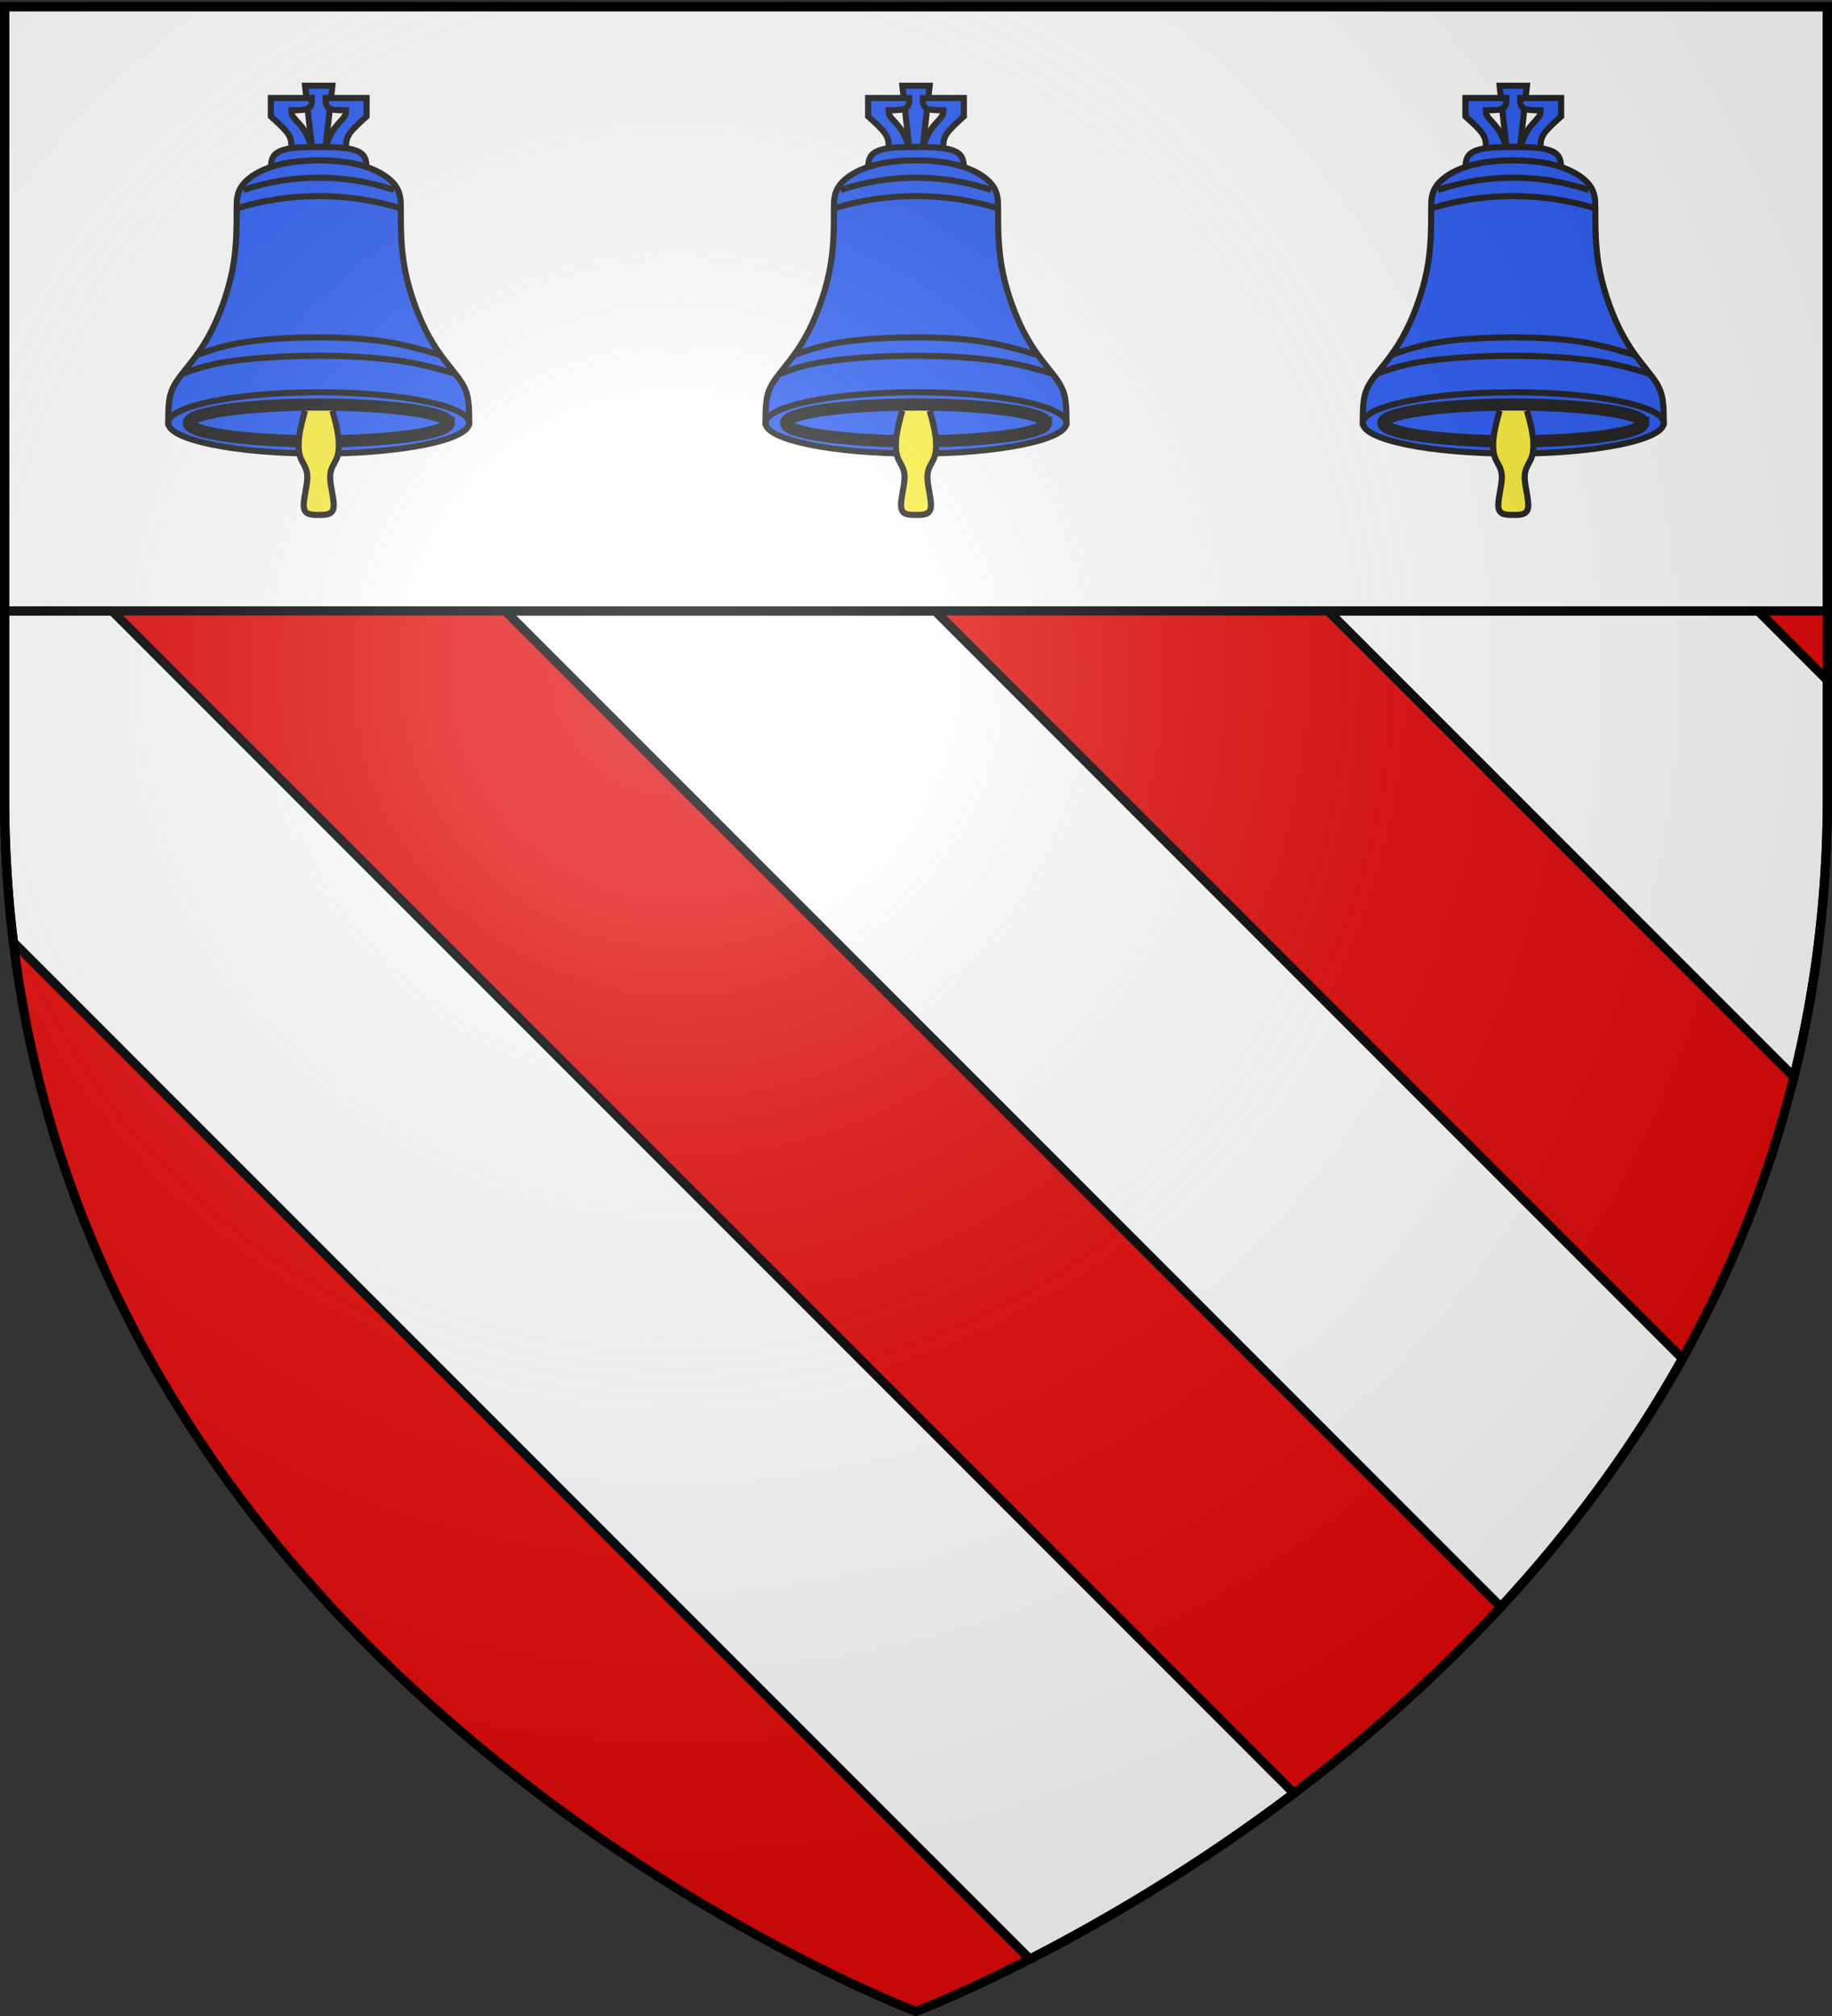 <svg xmlns="http://www.w3.org/2000/svg" xmlns:xlink="http://www.w3.org/1999/xlink" width="600" height="660" version="1.0"><rect width="100%" height="100%" fill="#333333" stroke="none"/><desc>Flag of Canton of Valais (Wallis)</desc><defs><radialGradient xlink:href="#b" id="c" cx="221.445" cy="226.331" r="300" fx="221.445" fy="226.331" gradientTransform="matrix(1.353 0 0 1.349 -77.63 -85.747)" gradientUnits="userSpaceOnUse"/><linearGradient id="b"><stop offset="0" style="stop-color:white;stop-opacity:.314"/><stop offset=".19" style="stop-color:white;stop-opacity:.251"/><stop offset=".6" style="stop-color:#6b6b6b;stop-opacity:.125"/><stop offset="1" style="stop-color:black;stop-opacity:.125"/></linearGradient></defs><g style="display:inline"><path d="M300 658.5s298.5-112.32 298.5-397.772V2.176H1.5v258.552C1.5 546.18 300 658.5 300 658.5" style="fill:#e20909;fill-opacity:1;fill-rule:evenodd;stroke:none;stroke-width:1px;stroke-linecap:butt;stroke-linejoin:miter;stroke-opacity:1"/></g><g style="display:inline"><g style="display:inline"><path d="M1.5 200v60.719c0 16.484 1 32.409 2.875 47.75l332.906 332.906c22.81-11.677 53.836-29.548 86.532-54.281L36.719 200z" style="fill:#fff;fill-opacity:1;fill-rule:nonzero;stroke:#000;stroke-width:3;stroke-linecap:square;stroke-linejoin:miter;stroke-miterlimit:4;stroke-dashoffset:0;stroke-opacity:1"/><path d="M434.969 200 587.53 352.563c7.007-28.375 10.969-58.97 10.969-91.844v-38L575.781 200zM165.438 200 491.53 526.094c21.853-23.612 42.38-50.627 59.5-81.313L306.25 200z" style="fill:#fff;fill-opacity:1;fill-rule:nonzero;stroke:#000;stroke-width:3;stroke-linecap:square;stroke-linejoin:miter;stroke-miterlimit:4;stroke-dashoffset:0;stroke-opacity:1;display:inline"/><path d="M1.5 2.188V200h597V2.188z" style="opacity:1;fill:#fff;fill-opacity:1;fill-rule:nonzero;stroke:#000;stroke-width:3;stroke-linecap:square;stroke-linejoin:miter;stroke-miterlimit:4;stroke-dashoffset:0;stroke-opacity:1"/></g><path d="M788.485 40.072h4.48L795.205 20h-8.96z" class="Gold Rand2" style="fill:#2b5df2;fill-opacity:1;fill-rule:evenodd;stroke:#202020;stroke-width:2;stroke-linecap:butt;stroke-linejoin:miter;stroke-miterlimit:10" transform="translate(-490.725 8.069)"/><path d="M781.766 40.072c0-1.338 0-2.676-1.12-4.349s-3.36-3.68-5.6-5.687v-6.022h13.439c0 1.339 0 2.677-1.12 3.346s-3.36.669-5.6.669c0 .669 0 1.338.747 2.342.747 1.003 2.24 2.341 3.36 4.014s1.866 3.68 2.613 5.687M799.684 40.072c0-1.338 0-2.676 1.12-4.349s3.36-3.68 5.6-5.687v-6.022h-13.44c0 1.339 0 2.677 1.12 3.346s3.36.669 5.6.669c0 .669 0 1.338-.747 2.342-.746 1.003-2.24 2.341-3.36 4.014s-1.866 3.68-2.612 5.687M806.403 48.1c0-2.006 0-4.014-1.12-5.352s-3.36-2.007-5.972-2.341-5.6-.335-8.586-.335-5.973 0-8.586.335c-2.613.334-4.853 1.003-5.973 2.341s-1.12 3.346-1.12 5.353" class="Gold Rand2" style="fill:#2b5df2;fill-opacity:1;fill-rule:evenodd;stroke:#202020;stroke-width:2;stroke-linecap:butt;stroke-linejoin:miter;stroke-miterlimit:10" transform="translate(-490.725 8.069)"/><path d="M763.847 60.144c0-2.676 0-5.352 2.24-8.029s6.72-5.352 13.439-6.69 15.678-1.339 22.398 0 11.199 4.014 13.438 6.69 2.24 5.353 2.24 8.029c0 6.69 0 13.381 1.493 20.741s4.48 15.389 7.84 21.41 7.092 10.036 9.332 13.047c2.24 3.01 2.986 5.018 3.36 7.36s.373 5.018.373 7.694h-98.55c0-2.676 0-5.352.373-7.694s1.12-4.35 3.36-7.36 5.972-7.025 9.332-13.047c3.36-6.021 6.346-14.05 7.84-21.41 1.492-7.36 1.492-14.05 1.492-20.741z" class="Gold Rand2" style="fill:#2b5df2;fill-opacity:1;fill-rule:evenodd;stroke:#202020;stroke-width:2;stroke-linecap:butt;stroke-linejoin:miter;stroke-miterlimit:10" transform="translate(-490.725 8.069)"/><path d="M840 130.396c0-5.543-22.061-10.036-49.275-10.036s-49.275 4.493-49.275 10.036 22.06 10.036 49.275 10.036c27.214 0 49.275-4.493 49.275-10.036z" class="Gold Rand2" style="fill:#2b5df2;fill-opacity:1;fill-rule:evenodd;stroke:#202020;stroke-width:2;stroke-linecap:butt;stroke-linejoin:miter;stroke-miterlimit:10" transform="translate(-490.725 8.069)"/><path d="M763.847 60.144c17.421-5.352 36.335-5.352 53.755 0M766.087 54.122c15.882-5.353 33.394-5.353 49.275 0M750.409 108.317c3.733-1.338 7.466-2.676 12.319-3.68 4.852-1.004 10.825-1.673 17.544-2.007s14.186-.335 20.532 0c6.346.334 11.572 1.003 16.425 2.007s9.332 2.342 13.812 3.68M745.93 114.339c3.732-1.339 7.465-2.677 13.065-3.68s13.065-1.673 20.53-2.008c7.467-.334 14.933-.334 22.025 0 7.093.335 13.812 1.004 19.412 2.008 5.6 1.003 10.079 2.341 14.558 3.68" class="Rand2" style="fill:#2b5df2;fill-opacity:1;fill-rule:evenodd;stroke:#202020;stroke-width:2;stroke-linecap:butt;stroke-linejoin:miter;stroke-miterlimit:10" transform="translate(-490.725 8.069)"/><path d="M833.28 130.396c0-3.326-19.052-6.021-42.555-6.021s-42.556 2.695-42.556 6.021 19.053 6.022 42.556 6.022 42.556-2.696 42.556-6.022z" class="Rand4" style="fill:#2b5df2;fill-opacity:1;fill-rule:evenodd;stroke:#202020;stroke-width:4;stroke-linecap:butt;stroke-linejoin:miter;stroke-miterlimit:10" transform="translate(-490.725 8.069)"/><path d="M786.245 126.382c-.746 2.676-1.493 5.352-1.866 8.029-.374 2.676-.374 5.352.373 7.36.747 2.006 2.24 3.345 2.24 6.355s-1.493 7.695-1.12 10.036c.373 2.342 2.613 2.342 4.853 2.342s4.48 0 4.853-2.342-1.12-7.025-1.12-10.036 1.493-4.349 2.24-6.356c.746-2.007.746-4.683.373-7.36-.373-2.676-1.12-5.352-1.867-8.028" class="Gold Rand2" style="fill:#fcef3c;fill-opacity:1;fill-rule:evenodd;stroke:#202020;stroke-width:2;stroke-linecap:butt;stroke-linejoin:miter;stroke-miterlimit:10" transform="translate(-490.725 8.069)"/><g style="display:inline"><path d="M788.485 40.072h4.48L795.205 20h-8.96z" class="Gold Rand2" style="fill:#2b5df2;fill-opacity:1;fill-rule:evenodd;stroke:#202020;stroke-width:2;stroke-linecap:butt;stroke-linejoin:miter;stroke-miterlimit:10" transform="translate(-295.113 8.069)"/><path d="M781.766 40.072c0-1.338 0-2.676-1.12-4.349s-3.36-3.68-5.6-5.687v-6.022h13.439c0 1.339 0 2.677-1.12 3.346s-3.36.669-5.6.669c0 .669 0 1.338.747 2.342.747 1.003 2.24 2.341 3.36 4.014s1.866 3.68 2.613 5.687M799.684 40.072c0-1.338 0-2.676 1.12-4.349s3.36-3.68 5.6-5.687v-6.022h-13.44c0 1.339 0 2.677 1.12 3.346s3.36.669 5.6.669c0 .669 0 1.338-.747 2.342-.746 1.003-2.24 2.341-3.36 4.014s-1.866 3.68-2.612 5.687M806.403 48.1c0-2.006 0-4.014-1.12-5.352s-3.36-2.007-5.972-2.341-5.6-.335-8.586-.335-5.973 0-8.586.335c-2.613.334-4.853 1.003-5.973 2.341s-1.12 3.346-1.12 5.353" class="Gold Rand2" style="fill:#2b5df2;fill-opacity:1;fill-rule:evenodd;stroke:#202020;stroke-width:2;stroke-linecap:butt;stroke-linejoin:miter;stroke-miterlimit:10" transform="translate(-295.113 8.069)"/><path d="M763.847 60.144c0-2.676 0-5.352 2.24-8.029s6.72-5.352 13.439-6.69 15.678-1.339 22.398 0 11.199 4.014 13.438 6.69 2.24 5.353 2.24 8.029c0 6.69 0 13.381 1.493 20.741s4.48 15.389 7.84 21.41 7.092 10.036 9.332 13.047c2.24 3.01 2.986 5.018 3.36 7.36s.373 5.018.373 7.694h-98.55c0-2.676 0-5.352.373-7.694s1.12-4.35 3.36-7.36 5.972-7.025 9.332-13.047c3.36-6.021 6.346-14.05 7.84-21.41 1.492-7.36 1.492-14.05 1.492-20.741z" class="Gold Rand2" style="fill:#2b5df2;fill-opacity:1;fill-rule:evenodd;stroke:#202020;stroke-width:2;stroke-linecap:butt;stroke-linejoin:miter;stroke-miterlimit:10" transform="translate(-295.113 8.069)"/><path d="M840 130.396c0-5.543-22.061-10.036-49.275-10.036s-49.275 4.493-49.275 10.036 22.06 10.036 49.275 10.036c27.214 0 49.275-4.493 49.275-10.036z" class="Gold Rand2" style="fill:#2b5df2;fill-opacity:1;fill-rule:evenodd;stroke:#202020;stroke-width:2;stroke-linecap:butt;stroke-linejoin:miter;stroke-miterlimit:10" transform="translate(-295.113 8.069)"/><path d="M763.847 60.144c17.421-5.352 36.335-5.352 53.755 0M766.087 54.122c15.882-5.353 33.394-5.353 49.275 0M750.409 108.317c3.733-1.338 7.466-2.676 12.319-3.68 4.852-1.004 10.825-1.673 17.544-2.007s14.186-.335 20.532 0c6.346.334 11.572 1.003 16.425 2.007s9.332 2.342 13.812 3.68M745.93 114.339c3.732-1.339 7.465-2.677 13.065-3.68s13.065-1.673 20.53-2.008c7.467-.334 14.933-.334 22.025 0 7.093.335 13.812 1.004 19.412 2.008 5.6 1.003 10.079 2.341 14.558 3.68" class="Rand2" style="fill:#2b5df2;fill-opacity:1;fill-rule:evenodd;stroke:#202020;stroke-width:2;stroke-linecap:butt;stroke-linejoin:miter;stroke-miterlimit:10" transform="translate(-295.113 8.069)"/><path d="M833.28 130.396c0-3.326-19.052-6.021-42.555-6.021s-42.556 2.695-42.556 6.021 19.053 6.022 42.556 6.022 42.556-2.696 42.556-6.022z" class="Rand4" style="fill:#2b5df2;fill-opacity:1;fill-rule:evenodd;stroke:#202020;stroke-width:4;stroke-linecap:butt;stroke-linejoin:miter;stroke-miterlimit:10" transform="translate(-295.113 8.069)"/><path d="M786.245 126.382c-.746 2.676-1.493 5.352-1.866 8.029-.374 2.676-.374 5.352.373 7.36.747 2.006 2.24 3.345 2.24 6.355s-1.493 7.695-1.12 10.036c.373 2.342 2.613 2.342 4.853 2.342s4.48 0 4.853-2.342-1.12-7.025-1.12-10.036 1.493-4.349 2.24-6.356c.746-2.007.746-4.683.373-7.36-.373-2.676-1.12-5.352-1.867-8.028" class="Gold Rand2" style="fill:#fcef3c;fill-opacity:1;fill-rule:evenodd;stroke:#202020;stroke-width:2;stroke-linecap:butt;stroke-linejoin:miter;stroke-miterlimit:10" transform="translate(-295.113 8.069)"/></g><g style="display:inline"><path d="M788.485 40.072h4.48L795.205 20h-8.96z" class="Gold Rand2" style="fill:#2b5df2;fill-opacity:1;fill-rule:evenodd;stroke:#202020;stroke-width:2;stroke-linecap:butt;stroke-linejoin:miter;stroke-miterlimit:10" transform="translate(-686.337 8.069)"/><path d="M781.766 40.072c0-1.338 0-2.676-1.12-4.349s-3.36-3.68-5.6-5.687v-6.022h13.439c0 1.339 0 2.677-1.12 3.346s-3.36.669-5.6.669c0 .669 0 1.338.747 2.342.747 1.003 2.24 2.341 3.36 4.014s1.866 3.68 2.613 5.687M799.684 40.072c0-1.338 0-2.676 1.12-4.349s3.36-3.68 5.6-5.687v-6.022h-13.44c0 1.339 0 2.677 1.12 3.346s3.36.669 5.6.669c0 .669 0 1.338-.747 2.342-.746 1.003-2.24 2.341-3.36 4.014s-1.866 3.68-2.612 5.687M806.403 48.1c0-2.006 0-4.014-1.12-5.352s-3.36-2.007-5.972-2.341-5.6-.335-8.586-.335-5.973 0-8.586.335c-2.613.334-4.853 1.003-5.973 2.341s-1.12 3.346-1.12 5.353" class="Gold Rand2" style="fill:#2b5df2;fill-opacity:1;fill-rule:evenodd;stroke:#202020;stroke-width:2;stroke-linecap:butt;stroke-linejoin:miter;stroke-miterlimit:10" transform="translate(-686.337 8.069)"/><path d="M763.847 60.144c0-2.676 0-5.352 2.24-8.029s6.72-5.352 13.439-6.69 15.678-1.339 22.398 0 11.199 4.014 13.438 6.69 2.24 5.353 2.24 8.029c0 6.69 0 13.381 1.493 20.741s4.48 15.389 7.84 21.41 7.092 10.036 9.332 13.047c2.24 3.01 2.986 5.018 3.36 7.36s.373 5.018.373 7.694h-98.55c0-2.676 0-5.352.373-7.694s1.12-4.35 3.36-7.36 5.972-7.025 9.332-13.047c3.36-6.021 6.346-14.05 7.84-21.41 1.492-7.36 1.492-14.05 1.492-20.741z" class="Gold Rand2" style="fill:#2b5df2;fill-opacity:1;fill-rule:evenodd;stroke:#202020;stroke-width:2;stroke-linecap:butt;stroke-linejoin:miter;stroke-miterlimit:10" transform="translate(-686.337 8.069)"/><path d="M840 130.396c0-5.543-22.061-10.036-49.275-10.036s-49.275 4.493-49.275 10.036 22.06 10.036 49.275 10.036c27.214 0 49.275-4.493 49.275-10.036z" class="Gold Rand2" style="fill:#2b5df2;fill-opacity:1;fill-rule:evenodd;stroke:#202020;stroke-width:2;stroke-linecap:butt;stroke-linejoin:miter;stroke-miterlimit:10" transform="translate(-686.337 8.069)"/><path d="M763.847 60.144c17.421-5.352 36.335-5.352 53.755 0M766.087 54.122c15.882-5.353 33.394-5.353 49.275 0M750.409 108.317c3.733-1.338 7.466-2.676 12.319-3.68 4.852-1.004 10.825-1.673 17.544-2.007s14.186-.335 20.532 0c6.346.334 11.572 1.003 16.425 2.007s9.332 2.342 13.812 3.68M745.93 114.339c3.732-1.339 7.465-2.677 13.065-3.68s13.065-1.673 20.53-2.008c7.467-.334 14.933-.334 22.025 0 7.093.335 13.812 1.004 19.412 2.008 5.6 1.003 10.079 2.341 14.558 3.68" class="Rand2" style="fill:#2b5df2;fill-opacity:1;fill-rule:evenodd;stroke:#202020;stroke-width:2;stroke-linecap:butt;stroke-linejoin:miter;stroke-miterlimit:10" transform="translate(-686.337 8.069)"/><path d="M833.28 130.396c0-3.326-19.052-6.021-42.555-6.021s-42.556 2.695-42.556 6.021 19.053 6.022 42.556 6.022 42.556-2.696 42.556-6.022z" class="Rand4" style="fill:#2b5df2;fill-opacity:1;fill-rule:evenodd;stroke:#202020;stroke-width:4;stroke-linecap:butt;stroke-linejoin:miter;stroke-miterlimit:10" transform="translate(-686.337 8.069)"/><path d="M786.245 126.382c-.746 2.676-1.493 5.352-1.866 8.029-.374 2.676-.374 5.352.373 7.36.747 2.006 2.24 3.345 2.24 6.355s-1.493 7.695-1.12 10.036c.373 2.342 2.613 2.342 4.853 2.342s4.48 0 4.853-2.342-1.12-7.025-1.12-10.036 1.493-4.349 2.24-6.356c.746-2.007.746-4.683.373-7.36-.373-2.676-1.12-5.352-1.867-8.028" class="Gold Rand2" style="fill:#fcef3c;fill-opacity:1;fill-rule:evenodd;stroke:#202020;stroke-width:2;stroke-linecap:butt;stroke-linejoin:miter;stroke-miterlimit:10" transform="translate(-686.337 8.069)"/></g></g><g style="display:inline"><path d="M300 658.5s298.5-112.32 298.5-397.772V2.176H1.5v258.552C1.5 546.18 300 658.5 300 658.5" style="opacity:1;fill:url(#c);fill-opacity:1;fill-rule:evenodd;stroke:none;stroke-width:1px;stroke-linecap:butt;stroke-linejoin:miter;stroke-opacity:1"/></g><g style="display:inline"><path d="M300 658.5S1.5 546.18 1.5 260.728V2.176h597v258.552C598.5 546.18 300 658.5 300 658.5z" style="opacity:1;fill:none;fill-opacity:1;fill-rule:evenodd;stroke:#000;stroke-width:3;stroke-linecap:butt;stroke-linejoin:miter;stroke-miterlimit:4;stroke-dasharray:none;stroke-opacity:1"/></g></svg>